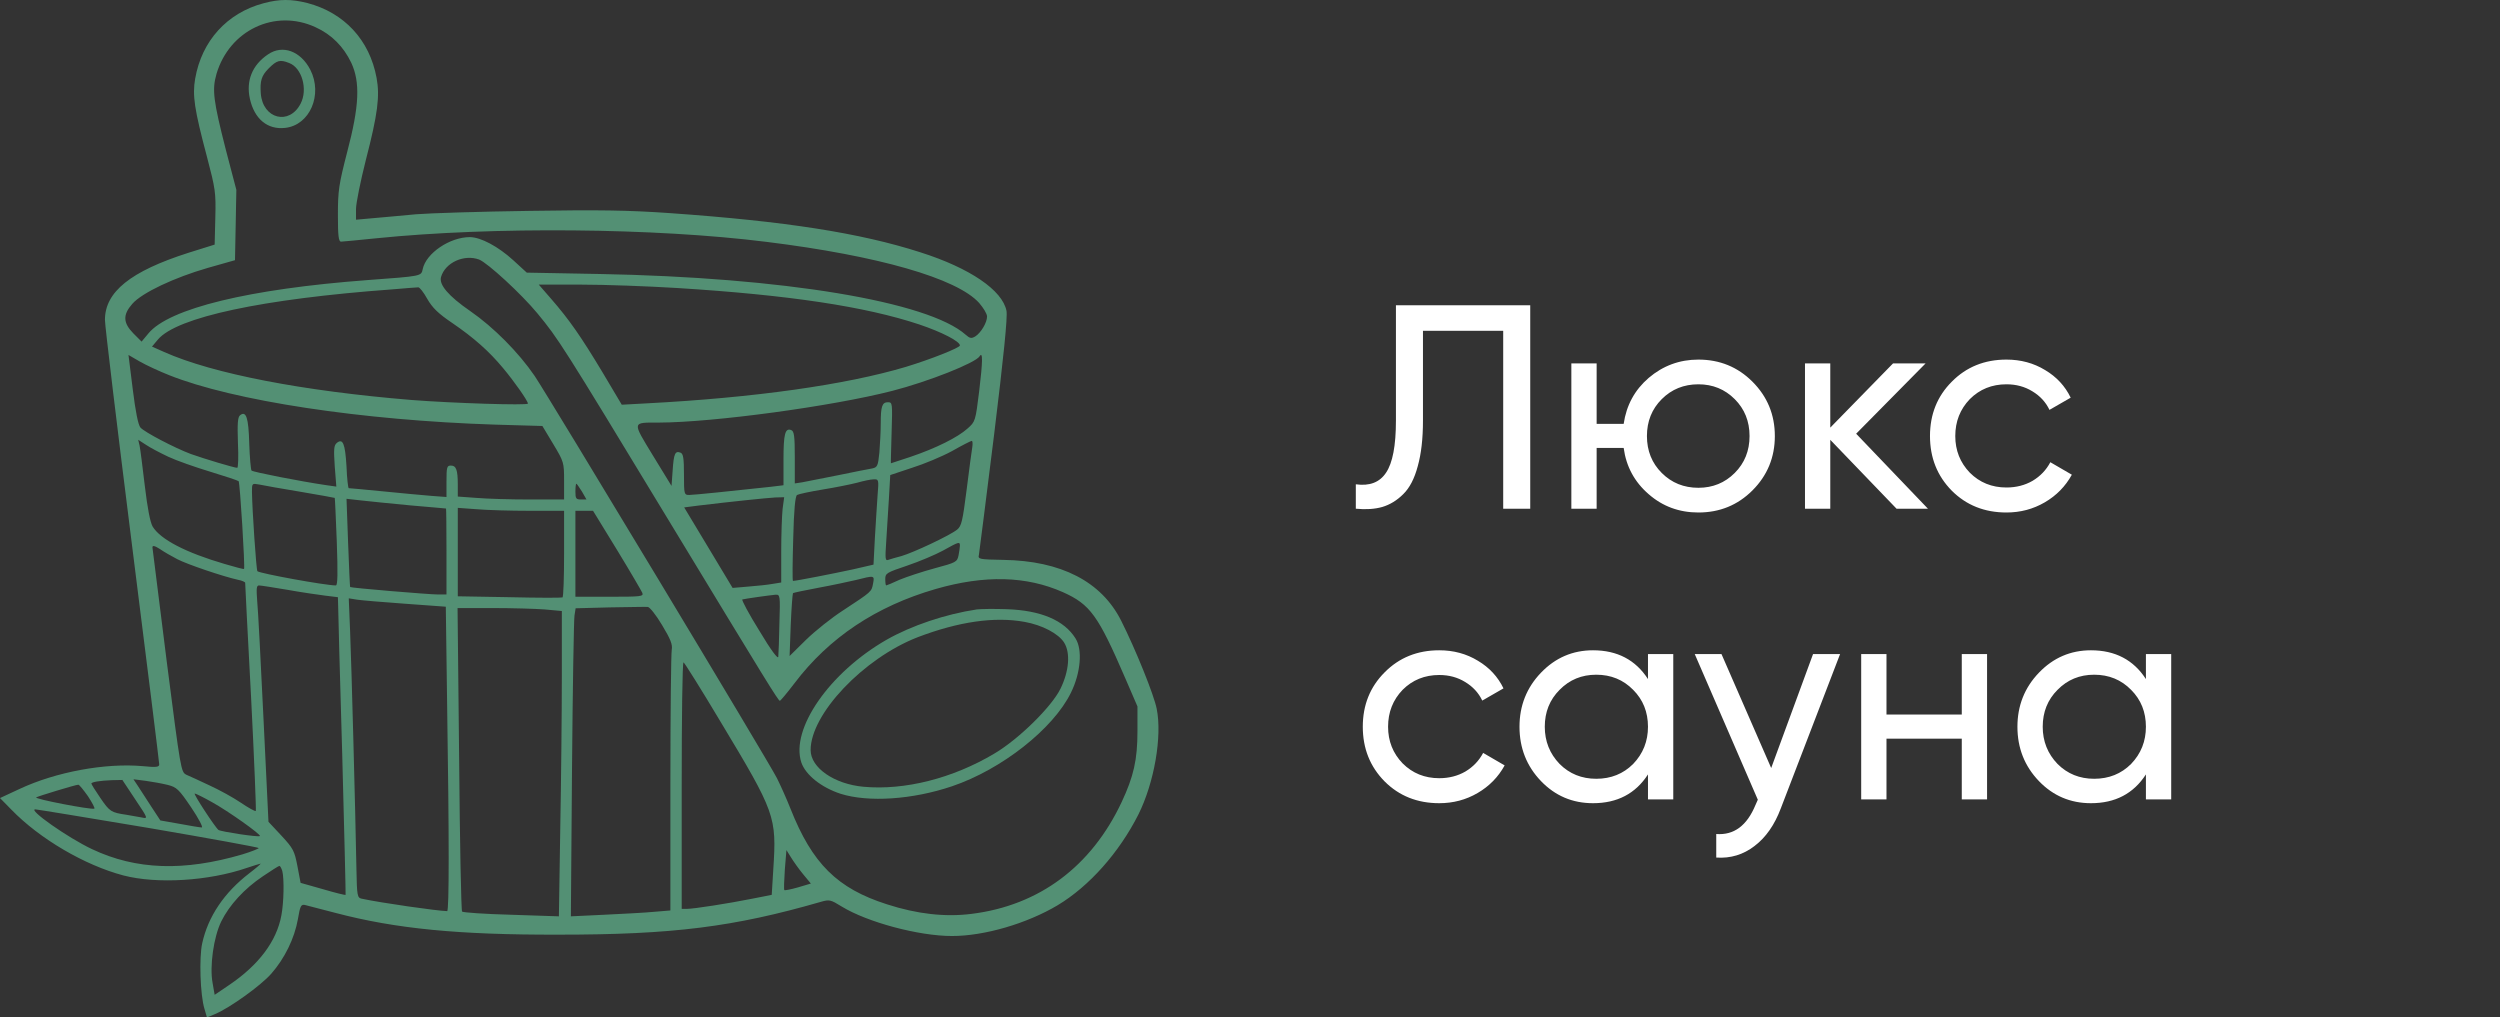 <?xml version="1.0" encoding="UTF-8"?> <svg xmlns="http://www.w3.org/2000/svg" width="172" height="70" viewBox="0 0 172 70" fill="none"><rect x="0" y="0" width="172" height="70" fill="#333333" stroke="none"/> <path d="M18.129 0.224C15.623 0.893 13.881 2.807 13.429 5.406C13.227 6.557 13.367 7.506 14.239 10.79C14.814 12.984 14.861 13.233 14.814 14.976L14.768 16.828L12.978 17.388C8.979 18.664 7.22 20.08 7.22 22.009C7.22 22.414 8.061 29.401 9.088 37.555C10.115 45.694 10.955 52.463 10.955 52.587C10.955 52.774 10.768 52.805 9.835 52.712C7.267 52.478 3.859 53.101 1.338 54.283L0 54.906L0.778 55.699C2.739 57.722 5.835 59.527 8.481 60.228C10.799 60.834 14.347 60.617 16.977 59.714C17.46 59.559 17.88 59.418 17.927 59.418C17.973 59.418 17.631 59.714 17.164 60.072C15.421 61.41 14.316 63.06 13.912 64.896C13.694 65.876 13.772 68.459 14.067 69.409L14.239 70L14.799 69.767C15.826 69.331 17.927 67.821 18.658 66.997C19.591 65.939 20.261 64.554 20.494 63.246C20.65 62.313 20.712 62.204 20.992 62.266C21.163 62.313 22.112 62.562 23.093 62.811C27.232 63.9 31.543 64.32 38.42 64.305C46.294 64.305 50.48 63.776 56.471 62.048C57.063 61.877 57.141 61.893 57.919 62.375C59.677 63.449 63.209 64.398 65.497 64.398C67.722 64.398 70.648 63.542 72.764 62.282C74.943 60.974 76.997 58.656 78.319 56.042C79.409 53.863 79.969 50.657 79.58 48.759C79.393 47.81 78.133 44.682 77.137 42.706C75.783 40.014 73.013 38.582 69.029 38.52C67.364 38.489 67.271 38.473 67.349 38.177C67.38 38.006 67.847 34.287 68.391 29.93C69.061 24.468 69.325 21.807 69.247 21.387C68.967 19.971 66.742 18.446 63.318 17.357C59.148 16.018 54.028 15.225 46.123 14.665C43.229 14.462 41.206 14.431 36.398 14.509C33.068 14.556 29.566 14.665 28.617 14.742C27.683 14.836 26.361 14.945 25.707 15.007L24.493 15.116V14.384C24.493 13.98 24.805 12.455 25.178 10.976C25.987 7.849 26.143 6.619 25.909 5.359C25.427 2.745 23.684 0.877 21.148 0.208C20.027 -0.072 19.234 -0.072 18.129 0.224ZM21.708 1.873C22.813 2.371 23.637 3.211 24.166 4.316C24.789 5.655 24.727 7.273 23.886 10.463C23.311 12.688 23.248 13.124 23.248 14.789C23.248 16.236 23.295 16.625 23.466 16.625C23.575 16.625 24.68 16.516 25.909 16.392C33.892 15.583 45.05 15.676 52.737 16.641C60.408 17.59 65.839 19.146 67.364 20.842C67.66 21.185 67.909 21.589 67.909 21.776C67.909 22.196 67.489 22.896 67.1 23.145C66.835 23.301 66.726 23.285 66.446 23.036C63.879 20.749 53.888 19.084 41.221 18.85L36.242 18.757L35.308 17.901C34.266 16.952 33.068 16.314 32.321 16.314C30.951 16.314 29.317 17.419 29.084 18.508C28.975 19.006 29.053 18.991 25.271 19.271C17.164 19.878 11.624 21.216 10.208 22.943L9.741 23.503L9.181 22.943C8.465 22.212 8.434 21.667 9.103 20.904C9.772 20.142 11.982 19.099 14.301 18.43L16.168 17.901L16.215 15.489L16.261 13.062L15.546 10.338C14.674 6.915 14.581 6.184 14.892 5.094C15.779 2.076 18.922 0.582 21.708 1.873ZM32.959 17.855C33.55 18.088 35.868 20.22 36.973 21.558C38.42 23.317 38.638 23.643 45.89 35.61C52.846 47.078 53.546 48.214 53.655 48.214C53.702 48.214 54.153 47.67 54.666 47.001C57.047 43.857 60.284 41.71 64.361 40.527C67.753 39.547 70.617 39.625 73.138 40.745C75.005 41.585 75.549 42.332 77.417 46.658L78.257 48.603V50.315C78.257 52.276 77.993 53.427 77.168 55.186C75.083 59.621 71.488 62.297 66.851 62.873C65.046 63.106 63.1 62.889 61.031 62.219C57.607 61.13 55.88 59.418 54.386 55.637C54.122 54.968 53.702 54.034 53.453 53.536C52.892 52.416 37.798 27.378 36.787 25.869C35.697 24.266 33.955 22.507 32.352 21.402C30.842 20.36 30.189 19.582 30.344 19.053C30.64 18.057 31.931 17.481 32.959 17.855ZM46.59 19.815C54.309 20.298 59.537 21.091 63.241 22.321C64.812 22.85 66.042 23.488 66.042 23.768C66.042 23.923 64.05 24.717 62.307 25.246C58.183 26.475 51.912 27.362 44.489 27.751L42.778 27.845L41.455 25.62C39.977 23.161 39.167 21.994 37.907 20.547L37.067 19.582H39.992C41.611 19.582 44.583 19.691 46.59 19.815ZM29.395 20.562C29.753 21.185 30.157 21.574 31.122 22.227C32.601 23.239 33.643 24.157 34.624 25.34C35.402 26.273 36.32 27.58 36.32 27.767C36.32 27.907 31.076 27.736 28.306 27.518C20.883 26.911 14.643 25.713 11.297 24.219L10.457 23.846L10.862 23.363C12.153 21.823 18.067 20.562 26.983 19.909C27.886 19.831 28.695 19.769 28.773 19.769C28.866 19.753 29.146 20.111 29.395 20.562ZM11.624 25.806C16.059 27.58 24.898 28.919 34.048 29.214L37.316 29.308L38.063 30.552C38.794 31.766 38.809 31.828 38.809 33.073V34.365H36.444C35.137 34.365 33.488 34.318 32.787 34.256L31.496 34.163V33.338C31.496 32.326 31.387 32.031 31.013 32.031C30.749 32.031 30.718 32.155 30.718 33.12V34.194L29.675 34.116C29.084 34.069 27.59 33.929 26.345 33.805C25.1 33.68 24.042 33.587 23.995 33.587C23.949 33.587 23.871 32.918 23.84 32.093C23.746 30.521 23.591 30.132 23.171 30.475C22.968 30.646 22.953 30.91 23.03 32.077L23.14 33.478L22.377 33.369C20.696 33.12 17.413 32.482 17.304 32.373C17.257 32.311 17.18 31.486 17.148 30.521C17.102 28.716 16.93 28.234 16.51 28.576C16.355 28.716 16.324 29.136 16.37 30.475C16.417 31.408 16.386 32.186 16.324 32.186C16.121 32.186 14.052 31.564 13.134 31.237C12.013 30.817 9.959 29.743 9.663 29.416C9.508 29.245 9.321 28.312 9.134 26.787L8.839 24.421L9.617 24.873C10.053 25.122 10.955 25.542 11.624 25.806ZM67.364 26.942C67.115 28.965 67.1 29.012 66.571 29.479C65.901 30.086 64.408 30.832 62.665 31.424C61.918 31.673 61.311 31.875 61.295 31.875C61.28 31.875 61.311 30.926 61.342 29.774C61.404 27.751 61.404 27.674 61.093 27.674C60.688 27.674 60.595 27.954 60.595 29.121C60.595 29.65 60.548 30.552 60.502 31.128C60.408 32.077 60.362 32.155 59.988 32.233C59.77 32.264 58.712 32.482 57.639 32.7C56.565 32.918 55.46 33.136 55.196 33.182L54.682 33.26V31.471C54.682 29.977 54.635 29.666 54.433 29.588C54.013 29.432 53.904 29.852 53.904 31.657V33.385L53.017 33.493C50.434 33.774 47.711 34.054 47.415 34.054C47.072 34.054 47.057 34.007 47.057 32.653C47.057 31.533 47.01 31.222 46.824 31.144C46.45 31.004 46.357 31.191 46.279 32.358L46.201 33.431L44.925 31.346C43.478 28.965 43.462 29.074 45.345 29.074C49.111 29.059 57.249 27.954 61.373 26.896C63.863 26.258 67.115 24.966 67.395 24.515C67.629 24.141 67.613 24.888 67.364 26.942ZM11.578 31.424C12.138 31.688 13.429 32.14 14.456 32.451C15.483 32.762 16.37 33.058 16.417 33.105C16.51 33.182 16.868 39.049 16.791 39.142C16.775 39.173 16.184 39.018 15.452 38.8C12.791 38.022 11.048 37.119 10.504 36.232C10.333 35.937 10.146 34.972 9.959 33.4C9.804 32.093 9.648 30.848 9.601 30.646L9.508 30.257L10.037 30.599C10.333 30.801 11.017 31.159 11.578 31.424ZM66.897 30.739C66.851 30.988 66.68 32.295 66.508 33.665C66.228 35.859 66.15 36.186 65.855 36.435C65.357 36.839 62.836 38.022 62.027 38.255C61.653 38.349 61.249 38.473 61.109 38.52C60.906 38.598 60.891 38.442 60.969 37.306C61.015 36.59 61.093 35.252 61.155 34.334L61.249 32.684L62.743 32.186C63.583 31.922 64.812 31.408 65.497 31.035C66.182 30.646 66.788 30.335 66.851 30.335C66.913 30.319 66.929 30.506 66.897 30.739ZM60.377 34.085C60.331 34.707 60.253 36.03 60.191 37.026L60.097 38.846L58.681 39.173C57.39 39.453 54.775 39.967 54.557 39.967C54.511 39.967 54.526 38.66 54.573 37.073C54.62 35.065 54.713 34.132 54.837 34.054C54.947 33.992 55.74 33.82 56.596 33.68C57.467 33.54 58.541 33.322 58.961 33.213C59.397 33.089 59.91 32.98 60.097 32.98C60.455 32.964 60.471 32.98 60.377 34.085ZM20.681 33.836C21.957 34.054 23.015 34.24 23.03 34.256C23.046 34.272 23.108 35.641 23.171 37.275C23.248 39.438 23.233 40.278 23.108 40.278C22.392 40.278 17.864 39.453 17.709 39.298C17.631 39.22 17.351 35.081 17.335 33.836C17.335 33.245 17.335 33.245 17.849 33.338C18.113 33.4 19.389 33.618 20.681 33.836ZM40.039 33.82L40.35 34.365H39.977C39.634 34.365 39.588 34.303 39.588 33.82C39.588 33.525 39.619 33.276 39.65 33.276C39.681 33.276 39.852 33.525 40.039 33.82ZM53.842 35.019C53.795 35.47 53.748 36.792 53.748 37.96V40.076L53.172 40.169C52.846 40.231 52.099 40.309 51.492 40.356L50.403 40.449L48.738 37.679L47.072 34.91L48.037 34.785C50.356 34.505 52.783 34.256 53.344 34.225L53.951 34.209L53.842 35.019ZM28.228 34.77C29.551 34.878 30.655 34.987 30.687 34.987C30.702 34.987 30.718 36.31 30.718 37.944V40.901H30.142C29.52 40.901 24.135 40.449 24.089 40.387C24.073 40.371 24.011 39.002 23.949 37.337L23.84 34.318L24.82 34.427C25.365 34.489 26.905 34.645 28.228 34.77ZM36.444 35.143H38.809V38.084C38.809 39.718 38.763 41.072 38.701 41.103C38.623 41.134 36.989 41.134 35.044 41.087L31.496 41.025V37.975V34.941L32.787 35.034C33.488 35.096 35.137 35.143 36.444 35.143ZM42.451 37.835C43.353 39.313 44.132 40.652 44.194 40.792C44.287 41.041 44.085 41.056 41.937 41.056H39.588V38.1V35.143H40.194H40.801L42.451 37.835ZM66.042 37.539C66.042 37.648 65.995 37.96 65.948 38.209C65.855 38.66 65.777 38.706 64.314 39.096C63.458 39.329 62.369 39.687 61.887 39.889C61.42 40.107 61 40.278 60.969 40.278C60.938 40.278 60.906 40.091 60.906 39.843C60.906 39.438 61 39.391 62.431 38.909C63.256 38.629 64.361 38.162 64.874 37.882C65.964 37.275 66.042 37.244 66.042 37.539ZM12.2 38.473C12.885 38.831 15.374 39.671 16.37 39.889C16.635 39.936 16.868 40.045 16.868 40.091C16.868 40.154 17.04 43.686 17.273 47.95C17.491 52.229 17.631 55.746 17.6 55.793C17.553 55.839 17.086 55.575 16.557 55.217C16.028 54.859 15.063 54.33 14.41 54.034C13.756 53.723 13.04 53.396 12.822 53.303C12.449 53.116 12.433 53.007 11.469 45.491C10.94 41.29 10.504 37.773 10.488 37.664C10.488 37.508 10.628 37.539 11.002 37.773C11.266 37.96 11.811 38.271 12.2 38.473ZM60.066 40.154C59.957 40.714 60.004 40.683 58.012 41.99C57.234 42.488 56.082 43.406 55.46 44.013L54.324 45.133L54.402 43.017C54.449 41.85 54.526 40.854 54.557 40.807C54.604 40.776 55.398 40.605 56.331 40.434C57.265 40.263 58.417 40.014 58.883 39.905C60.175 39.578 60.175 39.578 60.066 40.154ZM19.747 40.574C20.696 40.745 21.863 40.916 22.361 40.978L23.248 41.087L23.264 41.663C23.264 41.974 23.388 46.565 23.544 51.871C23.684 57.178 23.793 61.535 23.777 61.566C23.762 61.597 23.062 61.426 22.221 61.177L20.681 60.741L20.463 59.59C20.261 58.547 20.183 58.376 19.358 57.489L18.471 56.54L18.129 49.459C17.942 45.569 17.755 41.912 17.693 41.321C17.631 40.496 17.646 40.278 17.817 40.278C17.942 40.278 18.813 40.418 19.747 40.574ZM53.624 42.877C53.608 43.982 53.562 45.009 53.546 45.18C53.53 45.382 53.048 44.744 52.239 43.39C51.523 42.239 51.01 41.274 51.072 41.243C51.227 41.196 52.986 40.947 53.359 40.916C53.67 40.901 53.686 40.963 53.624 42.877ZM27.901 41.539L30.671 41.741L30.764 48.588C30.904 57.629 30.904 62.686 30.764 62.686C30.095 62.671 26.267 62.126 24.882 61.83C24.587 61.768 24.555 61.628 24.524 59.854C24.447 55.746 24.182 45.678 24.089 43.484L23.995 41.165L24.571 41.258C24.882 41.305 26.376 41.43 27.901 41.539ZM45.547 43.001C46.139 43.982 46.279 44.34 46.217 44.697C46.17 44.947 46.123 49.086 46.123 53.894V62.64L45.003 62.733C44.38 62.795 42.84 62.873 41.564 62.935L39.276 63.044L39.354 52.945C39.401 47.39 39.479 42.612 39.525 42.348L39.603 41.85L41.968 41.788C43.276 41.772 44.443 41.741 44.567 41.757C44.692 41.757 45.143 42.317 45.547 43.001ZM37.456 41.928L38.654 42.037V46.565C38.654 49.055 38.607 53.785 38.545 57.069L38.452 63.044L35.168 62.935C33.363 62.889 31.854 62.78 31.791 62.717C31.729 62.655 31.636 57.94 31.589 52.214L31.48 41.834H33.877C35.199 41.834 36.802 41.881 37.456 41.928ZM49.578 49.662C53.344 55.917 53.437 56.182 53.204 59.792L53.095 61.566L51.756 61.83C50.123 62.157 47.726 62.531 47.259 62.531H46.901V54.05C46.901 49.382 46.948 45.569 47.026 45.569C47.088 45.584 48.24 47.421 49.578 49.662ZM9.306 54.999C10.193 56.322 10.193 56.337 9.757 56.244C9.523 56.197 9.041 56.119 8.699 56.057C7.641 55.902 7.547 55.839 6.909 54.906C6.567 54.408 6.287 53.956 6.287 53.91C6.287 53.801 6.878 53.708 7.703 53.676L8.419 53.661L9.306 54.999ZM11.546 54.003C12.153 54.159 12.309 54.299 13.149 55.544C13.663 56.306 13.989 56.929 13.881 56.929C13.772 56.929 13.087 56.82 12.356 56.68L11.033 56.446L10.41 55.497C10.068 54.968 9.648 54.33 9.492 54.081L9.181 53.614L10.037 53.723C10.488 53.785 11.173 53.91 11.546 54.003ZM6.053 54.781C6.349 55.233 6.551 55.621 6.489 55.637C6.224 55.715 2.334 54.968 2.49 54.859C2.661 54.766 5.166 54.003 5.384 53.988C5.446 53.972 5.742 54.346 6.053 54.781ZM14.581 55.186C15.686 55.793 17.989 57.427 17.88 57.52C17.802 57.613 15.219 57.224 15.032 57.1C14.814 56.944 13.274 54.594 13.398 54.594C13.46 54.594 14.005 54.859 14.581 55.186ZM10.208 56.96C14.394 57.676 17.802 58.298 17.802 58.345C17.802 58.391 17.288 58.594 16.682 58.78C12.651 59.963 9.368 59.854 6.333 58.422C4.653 57.629 1.898 55.684 2.428 55.684C2.536 55.684 6.038 56.26 10.208 56.96ZM55.258 60.15L55.787 60.788L54.9 61.052C54.417 61.192 53.997 61.27 53.966 61.239C53.919 61.208 53.951 60.57 53.997 59.823L54.106 58.485L54.417 58.983C54.589 59.263 54.962 59.792 55.258 60.15ZM19.42 59.916C19.56 60.461 19.529 62.095 19.358 62.982C19.031 64.756 17.802 66.39 15.779 67.759L14.768 68.444L14.627 67.635C14.41 66.468 14.705 64.46 15.219 63.402C15.779 62.266 16.806 61.146 18.082 60.29C18.658 59.901 19.171 59.574 19.218 59.574C19.28 59.574 19.358 59.73 19.42 59.916Z" fill="#539074"></path> <path d="M18.44 3.741C17.351 4.472 16.915 5.561 17.195 6.806C17.506 8.191 18.409 8.938 19.623 8.798C21.319 8.611 22.221 6.51 21.35 4.799C20.681 3.507 19.436 3.056 18.44 3.741ZM19.887 4.332C20.774 4.659 21.194 6.153 20.681 7.133C19.903 8.642 18.082 8.191 17.942 6.433C17.88 5.561 17.989 5.203 18.487 4.705C19.047 4.145 19.265 4.083 19.887 4.332Z" fill="#539074"></path> <path d="M67.209 41.928C65.03 42.255 62.696 43.048 61 44.013C57.063 46.269 54.371 50.16 55.133 52.463C55.429 53.318 56.502 54.174 57.825 54.61C59.739 55.217 62.774 55.015 65.497 54.096C68.905 52.945 72.468 50.144 73.682 47.654C74.351 46.3 74.491 44.698 73.993 43.919C73.215 42.675 71.612 41.99 69.247 41.912C68.376 41.881 67.473 41.897 67.209 41.928ZM70.477 42.783C71.706 43.001 72.826 43.593 73.215 44.215C73.651 44.915 73.558 46.16 72.966 47.374C72.359 48.619 70.103 50.844 68.422 51.84C65.559 53.552 62.229 54.392 59.397 54.128C57.389 53.941 55.771 52.821 55.771 51.607C55.771 49.117 59.413 45.289 63.132 43.842C65.948 42.768 68.422 42.41 70.477 42.783Z" fill="#539074"></path> <path d="M93.28 35V33.32C94.227 33.453 94.92 33.187 95.36 32.52C95.813 31.853 96.04 30.66 96.04 28.94V21H105.28V35H103.42V22.76H97.9V28.94C97.9 30.18 97.78 31.227 97.54 32.08C97.313 32.933 96.98 33.573 96.54 34C96.113 34.427 95.633 34.72 95.1 34.88C94.58 35.027 93.973 35.067 93.28 35ZM116.849 24.74C118.316 24.74 119.556 25.247 120.569 26.26C121.596 27.287 122.109 28.533 122.109 30C122.109 31.467 121.596 32.713 120.569 33.74C119.556 34.753 118.316 35.26 116.849 35.26C115.529 35.26 114.389 34.84 113.429 34C112.456 33.16 111.882 32.1 111.709 30.82H109.849V35H108.109V25H109.849V29.16H111.709C111.896 27.88 112.469 26.827 113.429 26C114.416 25.16 115.556 24.74 116.849 24.74ZM116.849 33.56C117.836 33.56 118.669 33.22 119.349 32.54C120.029 31.86 120.369 31.013 120.369 30C120.369 28.987 120.029 28.14 119.349 27.46C118.669 26.78 117.836 26.44 116.849 26.44C115.849 26.44 115.009 26.78 114.329 27.46C113.649 28.14 113.309 28.987 113.309 30C113.309 31.013 113.649 31.86 114.329 32.54C115.009 33.22 115.849 33.56 116.849 33.56ZM127.703 29.84L132.643 35H130.483L125.923 30.26V35H124.183V25H125.923V29.42L130.243 25H132.483L127.703 29.84ZM138.043 35.26C136.537 35.26 135.283 34.76 134.283 33.76C133.283 32.747 132.783 31.493 132.783 30C132.783 28.507 133.283 27.26 134.283 26.26C135.283 25.247 136.537 24.74 138.043 24.74C139.03 24.74 139.917 24.98 140.703 25.46C141.49 25.927 142.077 26.56 142.463 27.36L141.003 28.2C140.75 27.667 140.357 27.24 139.823 26.92C139.303 26.6 138.71 26.44 138.043 26.44C137.043 26.44 136.203 26.78 135.523 27.46C134.857 28.153 134.523 29 134.523 30C134.523 30.987 134.857 31.827 135.523 32.52C136.203 33.2 137.043 33.54 138.043 33.54C138.71 33.54 139.31 33.387 139.843 33.08C140.377 32.76 140.783 32.333 141.063 31.8L142.543 32.66C142.103 33.46 141.483 34.093 140.683 34.56C139.883 35.027 139.003 35.26 138.043 35.26ZM99.02 55.26C97.513 55.26 96.26 54.76 95.26 53.76C94.26 52.747 93.76 51.493 93.76 50C93.76 48.507 94.26 47.26 95.26 46.26C96.26 45.247 97.513 44.74 99.02 44.74C100.007 44.74 100.893 44.98 101.68 45.46C102.467 45.927 103.053 46.56 103.44 47.36L101.98 48.2C101.727 47.667 101.333 47.24 100.8 46.92C100.28 46.6 99.687 46.44 99.02 46.44C98.02 46.44 97.18 46.78 96.5 47.46C95.833 48.153 95.5 49 95.5 50C95.5 50.987 95.833 51.827 96.5 52.52C97.18 53.2 98.02 53.54 99.02 53.54C99.687 53.54 100.287 53.387 100.82 53.08C101.353 52.76 101.76 52.333 102.04 51.8L103.52 52.66C103.08 53.46 102.46 54.093 101.66 54.56C100.86 55.027 99.98 55.26 99.02 55.26ZM113.381 46.72V45H115.121V55H113.381V53.28C112.528 54.6 111.268 55.26 109.601 55.26C108.188 55.26 106.995 54.753 106.021 53.74C105.035 52.713 104.541 51.467 104.541 50C104.541 48.547 105.035 47.307 106.021 46.28C107.008 45.253 108.201 44.74 109.601 44.74C111.268 44.74 112.528 45.4 113.381 46.72ZM109.821 53.58C110.835 53.58 111.681 53.24 112.361 52.56C113.041 51.853 113.381 51 113.381 50C113.381 48.987 113.041 48.14 112.361 47.46C111.681 46.767 110.835 46.42 109.821 46.42C108.821 46.42 107.981 46.767 107.301 47.46C106.621 48.14 106.281 48.987 106.281 50C106.281 51 106.621 51.853 107.301 52.56C107.981 53.24 108.821 53.58 109.821 53.58ZM121.858 52.84L124.738 45H126.598L122.518 55.62C122.091 56.753 121.491 57.613 120.718 58.2C119.944 58.8 119.064 59.067 118.078 59V57.38C119.291 57.473 120.191 56.807 120.778 55.38L120.938 55.02L116.598 45H118.438L121.858 52.84ZM134.97 49.16V45H136.71V55H134.97V50.82H129.79V55H128.05V45H129.79V49.16H134.97ZM147.639 46.72V45H149.379V55H147.639V53.28C146.786 54.6 145.526 55.26 143.859 55.26C142.446 55.26 141.252 54.753 140.279 53.74C139.292 52.713 138.799 51.467 138.799 50C138.799 48.547 139.292 47.307 140.279 46.28C141.266 45.253 142.459 44.74 143.859 44.74C145.526 44.74 146.786 45.4 147.639 46.72ZM144.079 53.58C145.092 53.58 145.939 53.24 146.619 52.56C147.299 51.853 147.639 51 147.639 50C147.639 48.987 147.299 48.14 146.619 47.46C145.939 46.767 145.092 46.42 144.079 46.42C143.079 46.42 142.239 46.767 141.559 47.46C140.879 48.14 140.539 48.987 140.539 50C140.539 51 140.879 51.853 141.559 52.56C142.239 53.24 143.079 53.58 144.079 53.58Z" fill="white"></path> </svg> 